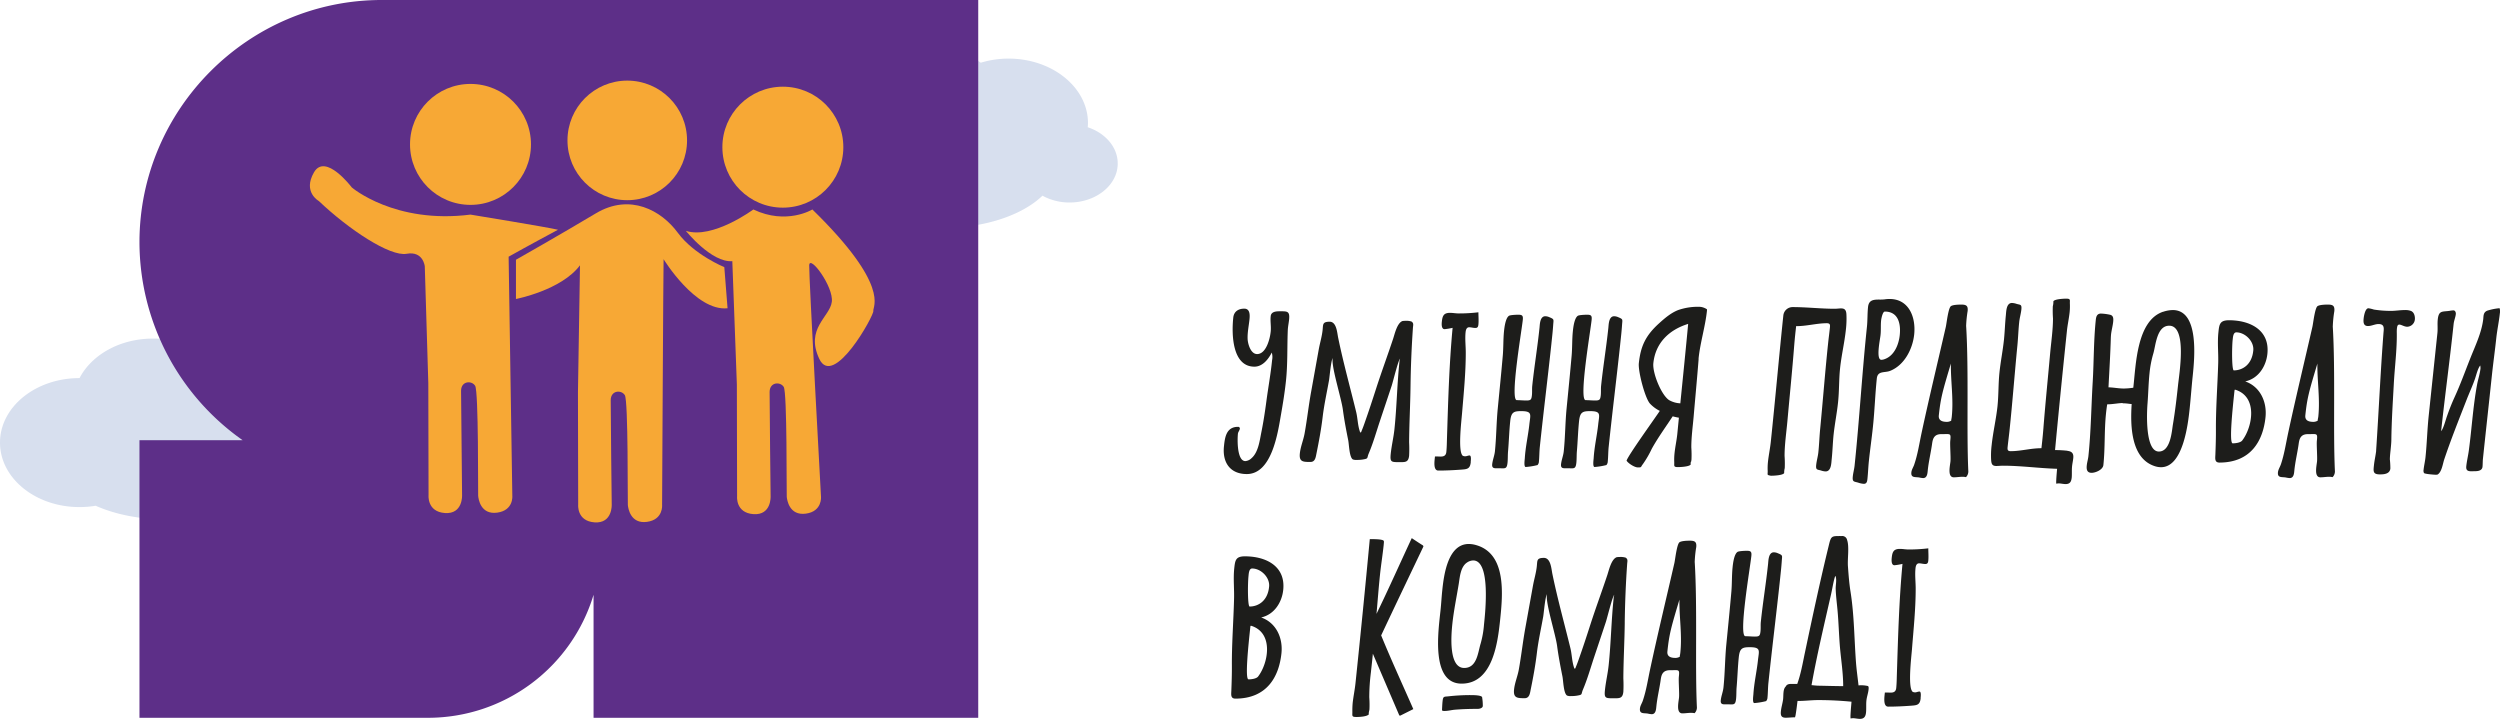 <svg xmlns="http://www.w3.org/2000/svg" viewBox="0 0 1154.94 332.1"><defs><style>.cls-1{fill:#3861ab;opacity:0.2;}.cls-2{fill:#5d2f88;}.cls-3{fill:#f7a835;}.cls-4{fill:#1d1d1b;}</style></defs><g id="Шар_2" data-name="Шар 2"><g id="Шар_1-2" data-name="Шар 1"><path class="cls-1" d="M143.9,193.46c0-.64.12-1.27.12-1.92,0-16.46-16.44-29.8-36.71-29.8a44.28,44.28,0,0,0-12.79,1.9,41.85,41.85,0,0,0-23.92-7.22c-15.23,0-28.29,7.53-33.85,18.25h0C16.44,174.67,0,188,0,204.47s16.44,29.79,36.71,29.79a44.68,44.68,0,0,0,7.48-.62c9,4,20.39,6.33,32.75,6.33,19.69,0,36.84-6,46.06-14.88a26,26,0,0,0,12.52,3.13c12.28,0,22.24-8.08,22.24-18.05C157.76,202.61,152,196.15,143.9,193.46Z"/><path class="cls-1" d="M502.5,58.78c.05-.63.12-1.27.12-1.91,0-16.46-16.44-29.8-36.71-29.8a44.06,44.06,0,0,0-12.8,1.9,41.79,41.79,0,0,0-23.91-7.22c-15.23,0-28.29,7.53-33.85,18.25h0C375,40,358.6,53.33,358.6,69.79s16.43,29.8,36.71,29.8a45.76,45.76,0,0,0,7.48-.62c9,4,20.39,6.32,32.75,6.32,19.69,0,36.84-6,46.06-14.88a25.85,25.85,0,0,0,12.52,3.14c12.28,0,22.24-8.08,22.24-18C516.36,67.94,510.62,61.47,502.5,58.78Z"/><path class="cls-2" d="M176.35,0C114.79,0,64.43,50.36,64.43,111.92a112,112,0,0,0,47.66,91.44H64.43V331.6H198a79.88,79.88,0,0,0,76.21-56.81V331.6H451.92V0Z"/><circle class="cls-3" cx="217.36" cy="66.71" r="27.94"/><circle class="cls-3" cx="289.78" cy="64.86" r="27.62"/><circle class="cls-3" cx="361.66" cy="67.99" r="27.94"/><path class="cls-3" d="M147.27,92.85s-7.52-4.12-2.21-13.25,17.47,7,17.47,7,19.86,17,54.83,12.54c0,0,36.31,5.94,40.41,7,0,0-14.51,7.78-22.8,12.45L236.68,229s.7,6.79-7,7.83S221,230.41,220.9,229s.23-48.23-1.4-50.79S213,176,213,180.55s.47,48.18.47,48.18.46,8.87-7.91,8.28-7.58-8.29-7.58-8.29l-.11-51.66-1.63-54s-.69-7.21-8.37-5.82S161.18,106.08,147.27,92.85Z"/><path class="cls-3" d="M340.41,177.57l.11,51.66s-.81,7.7,7.57,8.29,7.92-8.28,7.92-8.28-.51-43.6-.47-48.18,4.89-4.88,6.52-2.32,1.26,49.39,1.4,50.79,1.16,8.79,8.82,7.76,7-7.83,7-7.83-5.59-101.67-5.45-106.87,11.32,9.84,10.45,16.84-12.37,12.29-5.82,26.31,25.41-20.13,25-22.11,8.15-11.41-28.17-46.86c0,0-11.93,7.32-27.26,0,0,0-18.76,13.89-31.17,9.88,0,0,11.85,14.8,21.45,14Z"/><path class="cls-3" d="M267.94,122.56,267,181.37l.11,51.66s-.8,7.7,7.57,8.29,7.92-8.27,7.92-8.27-.51-43.61-.47-48.19,4.89-4.88,6.52-2.32,1.26,49.39,1.4,50.79,1.16,8.79,8.82,7.76,7-7.83,7-7.83.55-108.32.69-113.53c0,0,14.77,24.21,29.55,22.68l-1.5-19s-14-5.7-21.5-15.9-22-18.44-37.91-8.91S238.36,120,238.36,120v18.13S259.35,134.08,267.94,122.56Z"/><path class="cls-4" d="M594.93,152.48c-.33,7.88,0,15.72-.86,23.63-.56,5.23-1.41,10.46-2.33,15.69C590.32,200,587.54,219,576,219c-7.74,0-11.34-5.38-10.56-12.81.43-4.15,1.07-9,6.5-9a.78.78,0,0,1,.85.79c-.09.86-.81,1.53-.9,2.39-.29,2.81-.44,12.65,3.45,12.65a4.68,4.68,0,0,0,2.87-1.38c3.06-2.66,3.72-8,4.44-11.62,1-4.88,1.74-9.76,2.39-14.65.84-6.32,2-12.64,2.64-19a7.09,7.09,0,0,0-.16-3.5c-1.57,3.14-4.27,6.52-8,6.52-10.31,0-10.59-15-9.78-22.65.3-2.88,2.41-4.15,5.1-4.15s2.6,3,2.39,5c-.32,3.05-1,6.12-.85,9.15.15,2.36,1.48,6.83,4.37,6.83,4.26,0,6-7.31,6.29-10.45.25-2.39-.28-4.7,0-7.09.22-2.06,2.5-2.22,4-2.22,3.55,0,4.91-.22,4.49,3.82-.17,1.6-.52,3.21-.6,4.81Z"/><path class="cls-4" d="M651.63,178.37h0c-.1,8.64-.6,17.32-.65,25.95a60.66,60.66,0,0,1,0,6.18c-.33,3.17-1.83,3-4.58,3-3.65,0-4.31,0-3.92-3.82s1.32-7.59,1.72-11.42c1.08-10.29,1.21-20.54,2.28-30.8a6.18,6.18,0,0,1,.32-1.76c-.84.67-3.27,10.67-3.88,12.51-1.8,5.45-3.64,10.9-5.45,16.35-1.67,5-3.06,10-5.12,14.87-1,2.32,0,2.38-2.76,2.85a16.66,16.66,0,0,1-2.81.19,4.16,4.16,0,0,1-1.8-.23c-1.63-1-1.74-6.83-2.12-8.78-.94-4.69-1.84-9.34-2.47-14.11-.72-5.45-5.21-19.29-4.76-23.6a1,1,0,0,1,.11-.39c-.88,1.1-1.47,8.71-1.77,10.37-1,5.63-2.26,11.21-2.93,16.87s-1.71,11.26-2.85,16.86c-.35,1.7-.56,3.95-2.78,3.95-3.4,0-5.32,0-4.91-3.95.33-3.13,1.63-6.11,2.19-9.2,1.17-6.48,1.87-13,3.06-19.48l3.47-19.28c.54-3,1.48-6,1.8-9.07.26-2.49-.15-3.8,3.25-3.8,3.19,0,3.45,5.07,3.93,7.39,2.37,11.53,5.54,22.91,8.32,34.31.69,2.84.71,5.9,1.6,8.68,0,.12.25.82.47.82s.45-.79.48-.86c.54-1.26,1-2.55,1.44-3.82,1.83-5.17,3.53-10.38,5.21-15.59,2.49-7.74,5.33-15.39,7.89-23.11.73-2.2,1.82-7.23,4.31-8.14a10,10,0,0,1,1.43-.1,7.92,7.92,0,0,1,2.69.31c1.17.75.8,1.62.7,2.92-.62,9-1,18-1.11,27Z"/><path class="cls-4" d="M675.56,210.44h0a2.69,2.69,0,0,0,1.34.36c.66,0,1.29-.38,2-.38.87,0,.61,2.21.55,2.78l0,.4c-.33,3.11-1.83,3.17-4.45,3.36-3.51.26-7,.43-10.52.43-2.55,0-1.71-4.8-1.56-6.52h.81c1.79,0,4.16.6,4.44-2.05.23-2.22.24-4.43.31-6.64.54-16.89,1-33.79,2.59-50.73a29.61,29.61,0,0,1-3.69.62c-1.52,0-1.4-2.33-1.29-3.4.27-2.58.76-4.14,3.74-4.14,1.38,0,2.71.27,4.08.27a75,75,0,0,0,9.08-.53c0,1.88.18,3.74,0,5.63-.1.88-.29,1.61-1.36,1.61s-1.93-.32-2.92-.32c-1.24,0-1.54,1.31-1.64,2.26-.33,3.22.09,6.36.08,9.55,0,9.33-.95,18.73-1.73,28.1-.29,3.56-1.93,17.29.26,19.35Z"/><path class="cls-4" d="M716.69,159c-1.69,15.82-3.67,31.64-5.33,47.46-.24,2.26-.19,4.52-.42,6.75a2.56,2.56,0,0,1-.64,1.64,32.18,32.18,0,0,1-5.43.89c-1,0-.49-3.37-.45-4,.32-5.34,1.58-10.76,2.1-15.69.47-4.45,1.55-6.09-3.69-6.12-3.48,0-4.71.44-5.14,4.6-.48,4.58-.6,9.27-1,13.88-.17,1.79-.06,3.57-.25,5.37-.33,3.13-1.22,2.54-4.09,2.54-1.64,0-3.19.33-3-1.81.21-2,1-3.84,1.25-5.86.69-6.62.67-13.23,1.32-19.85.79-8.17,1.62-16.34,2.33-24.51.33-3.78.18-7.53.57-11.33.18-1.63.67-6.05,2.31-7.08.62-.38,3.47-.49,4.21-.49,1.91,0,2.36.42,2.15,2.42-.57,5.38-6,37.05-2.76,37.05,1.48,0,2.93.16,4.4.16,2.07,0,2.36-.41,2.58-2.46.15-1.45,0-2.89.15-4.34.94-8.88,2.41-17.77,3.34-26.66.18-1.68.17-5.47,2.71-5.47a5,5,0,0,1,1.8.42c2.42,1,2,1,1.82,3.69s-.47,5.27-.75,7.91l-.09.92Z"/><path class="cls-4" d="M748.5,159c-1.69,15.82-3.67,31.64-5.33,47.46-.24,2.26-.19,4.52-.42,6.75a2.61,2.61,0,0,1-.64,1.64,32.35,32.35,0,0,1-5.43.89c-1,0-.49-3.37-.45-4,.32-5.34,1.58-10.76,2.1-15.69.47-4.45,1.55-6.09-3.69-6.12-3.49,0-4.71.44-5.15,4.6-.48,4.58-.6,9.27-1,13.88-.16,1.79-.06,3.57-.25,5.37-.33,3.13-1.21,2.54-4.08,2.54-1.65,0-3.2.33-3-1.81.2-2,1-3.84,1.24-5.86.7-6.62.68-13.23,1.32-19.85.8-8.17,1.63-16.34,2.34-24.51.33-3.78.17-7.53.57-11.33.17-1.63.67-6.05,2.31-7.08.61-.38,3.46-.49,4.21-.49,1.9,0,2.35.42,2.14,2.42-.56,5.38-6,37.05-2.75,37.05,1.48,0,2.93.16,4.4.16,2.07,0,2.36-.41,2.58-2.46.15-1.45,0-2.89.15-4.34.93-8.88,2.4-17.77,3.34-26.66.18-1.68.17-5.47,2.71-5.47a5,5,0,0,1,1.8.42c2.42,1,2,1,1.82,3.69s-.47,5.27-.75,7.91l-.1.92Z"/><path class="cls-4" d="M781.16,213.32h0a2.44,2.44,0,0,0-.08,1.22c-.56,1.09-4.94,1.25-5.91,1.25-2.16,0-1.64-.64-1.71-2.28a27.73,27.73,0,0,1,.14-4.17c.3-2.91.95-5.81,1.26-8.71l.75-7.67a22.75,22.75,0,0,1-2.86-.63c-3.22,4.9-6.84,9.87-9.67,15a46.93,46.93,0,0,1-4.14,7.13c-1.07,1.34-.39,1.48-2.29,1.48-1.52,0-4.43-1.86-5.21-3.12.56-2.21,13-19.46,15.35-23a15.94,15.94,0,0,1-4.55-3.37c-2.32-2.61-5.53-14.91-5.14-18.63.83-7.86,3.1-12.77,9.29-18.39,2.66-2.42,5.52-4.86,8.86-6.18a27.56,27.56,0,0,1,10.33-1.49,7,7,0,0,1,3,1.13l0,.6c-.77,7.35-3.1,14.7-3.87,22.06l0,.51c-.69,8.78-1.53,17.56-2.28,26.33-.41,4.7-1.1,9.64-1.08,14.32a49.77,49.77,0,0,1,.07,5.6,7.65,7.65,0,0,1-.17,1Zm-10-28.43a11.58,11.58,0,0,0,5.11,1.44c1.23-12.23,2.48-24.47,3.62-36.7-8.92,2.77-15.11,8.86-16.08,18.15-.48,4.5,3.72,14.86,7.35,17.11Z"/><path class="cls-4" d="M853,145.23h0a42.67,42.67,0,0,1-.24,7c-.63,6-2.06,11.95-2.69,17.94-.55,5.23-.37,10.43-.93,15.68-.52,5-1.54,10-2.07,15-.39,3.76-.47,7.51-.87,11.27-.19,1.81-.19,5.67-2.83,5.67a7.83,7.83,0,0,1-2.15-.44c-1.72-.49-2.43-.18-2.18-2.61.21-1.93.8-3.86,1-5.83.38-3.58.48-7.15.83-10.73,1.28-13.2,2.28-26.39,3.67-39.58.25-2.37.57-4.74.82-7.1.15-1.38.17-2.18-1.42-2.18-4.65,0-9.44,1.39-14.17,1.35l-.37,3.36q-.3,2.86-.53,5.72c-.91,11.59-2.09,23.19-3.13,34.78-.48,5.28-1.32,10.87-1.31,16.12a49.91,49.91,0,0,1,.08,5.61,8,8,0,0,0-.26,2.27c-.56,1.08-4.91,1.24-5.87,1.24l-.31,0c-2-.39-1.37-.33-1.44-2.25a27.8,27.8,0,0,1,.11-4c.33-3.14,1-6.28,1.33-9.43,2.05-19.45,3.75-38.91,5.79-58.36a4.31,4.31,0,0,1,4.36-3.86c6.47,0,12.89.77,19.36.77,2.77,0,5.26-1.13,5.42,2.58Z"/><path class="cls-4" d="M870.63,138.3a16.17,16.17,0,0,1,2.29-.18c9,0,12.22,8.47,11.39,16.39-.69,6.52-4.37,14.11-11.07,16.8-2.6,1.05-5.8-.17-6.2,3.56-.78,7.45-1,14.93-1.8,22.38-.55,5.24-1.31,10.48-1.86,15.72-.29,2.76-.38,5.52-.67,8.28-.12,1.09-.29,2.27-1.67,2.27a9.64,9.64,0,0,1-2.62-.56c-1.95-.55-2.74-.28-2.47-2.87.17-1.64.64-3.27.82-4.92,2.25-21.39,3.46-42.79,5.71-64.18.32-3.07.19-6.1.51-9.14.34-3.22,2.42-3.46,5.12-3.46a19.3,19.3,0,0,0,2.52-.09Zm.29,27.51c4.38-1.72,6.28-6.86,6.72-11,.56-5.32-.71-10.87-6.9-10.87-1,0-1.62,3.24-1.71,4.08-.24,2.3,0,4.57-.28,6.88-.22,2.09-2.22,11.33.41,11.33a4.79,4.79,0,0,0,1.76-.43Z"/><path class="cls-4" d="M908.32,150.73c1.25,20.66.13,48.66,1,67.07a3.76,3.76,0,0,1-1.08,2.63c-1.82-.41-3.76.08-5.64.08-3,0-1.76-5.21-1.54-7.3.2-1.91-.28-7.73-.08-9.64.38-3.63.09-3-4.29-3a4.89,4.89,0,0,0-1.68.27c-2.18.84-2.26,3.19-2.55,5-.57,3.76-1.46,7.5-1.86,11.26-.14,1.36-.19,3.76-2.16,3.76a10.59,10.59,0,0,1-1.79-.27c-1.85-.32-3.93.29-3.64-2.41.13-1.3,1-2.47,1.36-3.7,1.58-4.66,2.31-9.58,3.32-14.33,3.52-16.39,7.47-32.72,11.22-49.09.39-1.72,1.13-8.79,2.39-9.64.95-.65,3.63-.71,4.75-.71,2.31,0,3.21.53,2.95,3a53.86,53.86,0,0,0-.7,7Zm-6.65,41.78c.87-8.29-.52-16.2-.41-24.56v0c-3.87,12.92-4.71,15.83-5.57,23.94-.25,2.45,1.68,3,3.73,3a3.77,3.77,0,0,0,2-.56,4.46,4.46,0,0,1,.15-1.08Z"/><path class="cls-4" d="M955.09,208.29h0c2.1.23,2.94,1.21,2.71,3.34-.14,1.36-.47,2.71-.58,4.07-.14,1.63,0,3.24-.13,4.87-.19,1.85-.73,3.06-2.83,3.06-1.11,0-2.15-.31-3.26-.31a7.8,7.8,0,0,0-1,.13c-.12,0-.1-.86-.06-1.7.08-1.73.24-3.45.39-5.18-8.38-.25-16.71-1.43-25.1-1.43-1,0-2,.13-3,.13-1.93,0-2.23-1-2.37-2.71a38.5,38.5,0,0,1,.24-6.94c.63-6,2.07-12,2.7-18,.54-5.23.36-10.43.92-15.68.53-5,1.54-10,2.07-15.05.39-3.76.48-7.51.87-11.27.19-1.8.19-5.66,2.83-5.66a7.61,7.61,0,0,1,2.14.43c1.72.5,2.44.14,2.19,2.61-.21,1.93-.8,3.86-1,5.83-.38,3.58-.48,7.15-.83,10.73-1.29,13.2-2.28,26.39-3.67,39.58-.25,2.37-.57,4.74-.82,7.1-.15,1.39-.18,2.19,1.42,2.19,4.65,0,9.44-1.4,14.17-1.36l.37-3.36c.2-1.91.38-3.81.53-5.72.91-11.59,2.09-23.19,3.13-34.78.48-5.29,1.31-10.86,1.31-16.12a52.25,52.25,0,0,1-.08-5.6,8,8,0,0,0,.26-2.27c.56-1.1,5-1.25,5.95-1.25,2.13,0,1.61.68,1.67,2.28a26.81,26.81,0,0,1-.11,4c-.32,3-1,5.93-1.28,8.9q-2.88,27.39-5.46,54.78a49.52,49.52,0,0,1,5.73.31Z"/><path class="cls-4" d="M999.26,144.06h0a14.52,14.52,0,0,1,4.52-.82c12.19,0,10.08,22,9.21,30.34-.54,5.09-.89,10.17-1.43,15.26-.72,6.88-3,27-13.22,27a9.13,9.13,0,0,1-2.62-.4c-11.26-3.4-11.61-18.54-10.94-28.77-1.15-.09-2.33-.33-3.48-.33a6.49,6.49,0,0,1-1,0l.94-.17c-2.58,0-5.19.64-7.77.61-.21,1.4-.4,2.8-.54,4.19-.84,8-.38,15.93-1.22,23.87-.22,2.17-3.6,3.59-5.43,3.59-2.18,0-2.44-1.6-2.24-3.47.15-1.42.6-2.82.75-4.23,1.21-11.51,1.31-23,2-34.46.55-9.5.42-19,1.42-28.53.17-1.6.61-2.88,2.44-2.88a23.4,23.4,0,0,1,4,.52c1.74.32,1.74,1.79,1.58,3.34-.22,2-.8,4-1,6l-.07,1c-.22,7.72-.69,15.47-1.09,23.21,2.38.07,4.74.56,7.1.56a33.9,33.9,0,0,0,4.36-.37c1.22-10.32,1.49-31,13.78-35.11Zm4.58,52c1-6,1.72-12.07,2.36-18.1.57-5.44,4.28-27.49-4.08-27.49-5.76,0-6.22,9.1-7.33,12.82a48.92,48.92,0,0,0-1.75,9c-.5,4.78-.57,9.54-.95,14.31-.36,4.5-1.05,22,5.24,22,5.38,0,5.95-9.11,6.51-12.59Z"/><path class="cls-4" d="M1037.26,176.21c7,2.47,10.08,9.55,9.35,16.55-1.15,10.9-6.75,20.9-21.24,20.94-2.29,0-2-1.81-1.92-3.61.15-3.91.27-7.78.25-11.67-.05-10.2.75-20.46,1.06-30.69.14-4.75-.42-9.38.09-14.18.39-3.78.66-5.6,4.92-5.6,9.73,0,18.86,4.52,17.71,15.52-.6,5.74-4.13,11.4-10.22,12.73ZM1036,203.3c4.55-6.09,7.19-19.91-3.3-23.25h-.31a2.83,2.83,0,0,0-.13.63c-.77,7.36-2.59,24.13-.81,24.13,1.46,0,3.88-.33,4.55-1.51Zm-4.56-46.38c-.41,4-.41,14.19.53,14.19,3.89,0,8.41-2.53,9-9.29.36-4.18-3.78-8.28-7.85-8.28-1.45,0-1.56,2.36-1.67,3.38Z"/><path class="cls-4" d="M1077.68,150.73c1.25,20.66.12,48.66,1,67.07a3.85,3.85,0,0,1-1.08,2.63c-1.82-.41-3.77.08-5.64.08-3,0-1.77-5.21-1.55-7.3.21-1.91-.27-7.73-.07-9.64.38-3.63.09-3-4.29-3a4.89,4.89,0,0,0-1.68.27c-2.18.84-2.26,3.19-2.55,5-.58,3.76-1.46,7.5-1.86,11.26-.14,1.36-.19,3.76-2.16,3.76a10.86,10.86,0,0,1-1.8-.27c-1.85-.32-3.92.29-3.64-2.41.14-1.3.95-2.47,1.37-3.7,1.57-4.66,2.3-9.58,3.32-14.33,3.52-16.39,7.47-32.72,11.21-49.09.4-1.72,1.14-8.79,2.4-9.64,1-.65,3.63-.71,4.75-.71,2.31,0,3.21.53,3,3a53.89,53.89,0,0,0-.71,7ZM1071,192.51c.87-8.29-.52-16.2-.42-24.56v0c-3.88,12.92-4.72,15.83-5.57,23.94-.26,2.45,1.68,3,3.72,3a3.83,3.83,0,0,0,2-.56,4.45,4.45,0,0,1,.14-1.08Z"/><path class="cls-4" d="M1114.14,143.84h0c1.18.61,1.6,2.42,1.47,3.72a3.69,3.69,0,0,1-3.49,3.39c-1.47,0-2.74-1-3.7-1s-1,1.18-1.1,1.8a16.87,16.87,0,0,0-.06,2c.12,8-1,16-1.4,24-.46,8.39-1,16.78-1.11,25.15,0,1.51-.16,3-.31,4.54s-.37,3.19-.38,4.78a39.16,39.16,0,0,1,.23,4.21c-.26,2.49-2.82,2.73-4.8,2.73-3.36,0-3.07-1.49-2.77-4.34.23-2.16.75-4.31,1-6.46l0-.28c1.21-18,2-36,3.37-54,.17-2.18.71-4.38-2.26-4.38-1.62,0-3.24.92-4.88.92-2.14,0-2.18-1.82-2-3.55.11-1,.69-4.66,2.21-4.66a15.29,15.29,0,0,1,2.51.6,49.67,49.67,0,0,0,7.92.61c2.1,0,4.23-.38,6.34-.38a7.37,7.37,0,0,1,3.21.54Z"/><path class="cls-4" d="M1148.9,143.57h0a26.8,26.8,0,0,1,5.84-1.19,4.81,4.81,0,0,1,.14,2.33c-.41,3.87-1.26,7.73-1.67,11.6-.62,5.84-1.45,11.67-2.06,17.51-1.34,12.73-2.76,25.46-4.1,38.2-.12,1.2-.07,2.4-.19,3.6-.2,1.88-2.2,2.07-3.63,2.07-2,0-4.16.46-3.87-2.27.25-2.46.86-4.91,1.19-7.36,1.37-10.16,1.93-20.35,3.82-30.49.46-2.44,1.29-4.85,1.55-7.31a6,6,0,0,0-.11-1.41c-1.12,1.31-1.84,4.46-2.42,6.13-1.1,3.2-2.55,6.31-3.79,9.47-3.58,9.22-7.3,18.47-10.43,27.81-.65,1.91-1.13,5.9-3.13,7-.21,0-.44.06-.66.06-.81,0-5.19-.33-5.54-.79a2.24,2.24,0,0,1-.2-1.52c.2-1.9.67-3.79.87-5.69.68-6.48.82-12.94,1.51-19.42l4-38c.23-2.11-.06-4.17.16-6.28.45-4.23,2-3.55,5.35-4a14.87,14.87,0,0,1,1.88-.24c.87,0,1.19,1,1.12,1.72-.16,1.51-.84,3-1,4.47-1.74,16.54-4,33.07-5.79,49.61,1.09-1.17,2.14-5.38,2.74-7,1-2.87,2.12-5.72,3.39-8.51,2.77-6,5-12.26,7.45-18.4,2.28-5.7,5-11.4,5.82-17.4l.06-.46c.15-1.44,0-3,1.67-3.81Z"/><path class="cls-4" d="M582.65,285.26c7,2.47,10.09,9.55,9.35,16.55-1.15,10.91-6.74,20.9-21.23,20.94-2.29,0-2-1.81-1.92-3.61.15-3.9.27-7.77.25-11.66-.06-10.21.74-20.46,1-30.7.15-4.74-.41-9.38.09-14.17.4-3.78.67-5.6,4.93-5.6,9.73,0,18.86,4.52,17.7,15.52-.6,5.73-4.13,11.39-10.22,12.73Zm-1.3,27.09c4.55-6.09,7.18-19.9-3.3-23.25h-.32a2.6,2.6,0,0,0-.12.63c-.78,7.36-2.59,24.12-.82,24.12,1.47,0,3.89-.33,4.56-1.51ZM576.79,266c-.42,3.95-.41,14.2.52,14.2,3.89,0,8.41-2.54,9-9.3.35-4.18-3.79-8.27-7.85-8.27-1.45,0-1.56,2.35-1.67,3.37Z"/><path class="cls-4" d="M638.06,293.53c4.7,11.48,9.89,22.72,14.86,34.06-2,1-4,2-6,3l-.46-.05L634.23,302c-.26,2.85-.6,5.71-.9,8.57a93.56,93.56,0,0,0-.76,11.54,45.61,45.61,0,0,1,.08,5.61c-.06.58-.47,1.76-.27,2.27-.84,1.09-4.43,1.24-5.69,1.24-2.25,0-1.94-.44-1.93-2.27a39.62,39.62,0,0,1,.13-4.07c.33-3.11,1-6.21,1.32-9.32q3.49-33.25,6.6-66.5c1.19,0,5.84-.08,6.43.77.22.31,0,1.44,0,1.85-.48,4.58-1.22,9.15-1.7,13.73-.64,6.06-1.08,12.12-1.63,18.18,5.63-11.59,10.86-23.33,16.29-35,1.72,1.16,3.45,2.3,5.21,3.4l.19.45c-6.53,13.7-13.09,27.39-19.55,41.12Z"/><path class="cls-4" d="M693,286.59c-1.09,10.29-3.4,29.23-17.76,29.23s-10.75-24.37-9.74-34c.33-3.09.48-6.17.81-9.25.72-6.85,2.54-21.26,12.22-21.26a12.29,12.29,0,0,1,3.49.54C696,255.91,694.29,274.52,693,286.59Zm-23.77,35.09a89.25,89.25,0,0,1,10.17-.56c1.07,0,4.83,0,5.29.92a23.56,23.56,0,0,1,.33,4.12c-.1,1-1.54,1.32-2.31,1.32-3.49,0-7,.1-10.51.38-1.61.13-3.22.59-4.83.59a2,2,0,0,1-1.2-.26c.07-1.38.11-2.75.25-4.12.26-2.5.63-2.16,2.81-2.39ZM684,297.39a44.11,44.11,0,0,0,1.57-8.83c.59-5.61,3.19-29.65-5-29.65a5.31,5.31,0,0,0-2.79.93c-3.12,2-3.38,6.92-3.89,10-1,6.13-2.29,12.25-2.94,18.39-.53,5-1.82,20.35,5.47,20.35,5.93,0,6.32-7.09,7.59-11.23Z"/><path class="cls-4" d="M750.6,287.42h0c-.09,8.64-.6,17.32-.65,26a60.46,60.46,0,0,1,0,6.17c-.34,3.17-1.84,3-4.59,3-3.65,0-4.31,0-3.91-3.82s1.31-7.59,1.71-11.42c1.08-10.29,1.21-20.54,2.29-30.8a5.55,5.55,0,0,1,.32-1.76c-.84.67-3.28,10.67-3.89,12.52-1.8,5.45-3.63,10.89-5.45,16.34-1.66,5-3.06,10-5.12,14.87-1,2.32,0,2.38-2.75,2.85a15.81,15.81,0,0,1-2.82.2,4,4,0,0,1-1.8-.24c-1.62-1-1.73-6.82-2.12-8.78-.94-4.69-1.83-9.33-2.47-14.11-.72-5.45-5.21-19.28-4.75-23.59a1,1,0,0,1,.1-.4c-.88,1.11-1.47,8.72-1.77,10.38-1,5.63-2.26,11.21-2.93,16.86s-1.7,11.27-2.85,16.86c-.34,1.7-.56,4-2.78,4-3.39,0-5.32-.06-4.91-4,.33-3.13,1.63-6.11,2.19-9.19,1.17-6.49,1.87-13,3.06-19.49l3.48-19.27c.54-3,1.48-6,1.79-9.08.27-2.49-.15-3.79,3.26-3.79,3.19,0,3.44,5.06,3.92,7.39,2.37,11.52,5.54,22.91,8.33,34.31.69,2.83.7,5.89,1.59,8.68,0,.11.25.82.47.82s.45-.8.48-.87c.54-1.26,1-2.54,1.44-3.82,1.83-5.17,3.54-10.38,5.21-15.58,2.49-7.75,5.34-15.4,7.9-23.12.72-2.19,1.82-7.22,4.3-8.13a8.83,8.83,0,0,1,1.43-.1,7.92,7.92,0,0,1,2.69.3c1.17.75.8,1.63.71,2.92-.63,9-1,18-1.12,27Z"/><path class="cls-4" d="M782.93,259.78c1.25,20.67.12,48.66,1,67.07a3.74,3.74,0,0,1-1.08,2.63c-1.82-.41-3.76.08-5.63.08-3,0-1.77-5.21-1.55-7.3.2-1.91-.28-7.73-.08-9.63.38-3.64.09-3-4.29-3a4.67,4.67,0,0,0-1.68.28c-2.17.83-2.26,3.18-2.54,5-.58,3.76-1.47,7.5-1.86,11.27-.15,1.35-.2,3.76-2.17,3.76a10.76,10.76,0,0,1-1.79-.28c-1.85-.32-3.93.3-3.64-2.41.13-1.29,1-2.46,1.37-3.7,1.57-4.66,2.3-9.57,3.32-14.32,3.51-16.4,7.47-32.73,11.21-49.09.39-1.72,1.13-8.79,2.39-9.65,1-.65,3.64-.71,4.76-.71,2.3,0,3.2.53,2.95,3a51.89,51.89,0,0,0-.71,7Zm-6.66,41.79c.88-8.3-.52-16.21-.41-24.57v0c-3.87,12.92-4.71,15.83-5.56,23.94-.26,2.46,1.67,3,3.72,3a3.86,3.86,0,0,0,2-.55,4.93,4.93,0,0,1,.15-1.08Z"/><path class="cls-4" d="M822.29,268.05c-1.69,15.82-3.67,31.64-5.33,47.46-.24,2.26-.19,4.52-.42,6.75a2.59,2.59,0,0,1-.64,1.64,32.38,32.38,0,0,1-5.43.9c-1,0-.49-3.38-.45-4,.32-5.34,1.58-10.75,2.1-15.68.47-4.46,1.55-6.09-3.69-6.13-3.48,0-4.71.44-5.15,4.6-.48,4.58-.6,9.27-1,13.88-.16,1.79-.06,3.57-.25,5.37-.33,3.13-1.21,2.54-4.08,2.54-1.65,0-3.2.33-3-1.81.2-2,1-3.84,1.24-5.86.7-6.62.68-13.22,1.32-19.85.8-8.16,1.63-16.33,2.34-24.5.33-3.78.17-7.54.57-11.34.17-1.63.67-6.05,2.31-7.07.61-.39,3.46-.5,4.21-.5,1.9,0,2.35.42,2.14,2.42-.56,5.38-6,37.05-2.75,37.05,1.48,0,2.93.16,4.4.16,2.07,0,2.36-.41,2.58-2.45.15-1.46,0-2.9.15-4.35.93-8.88,2.4-17.76,3.34-26.66.18-1.68.17-5.47,2.71-5.47a4.85,4.85,0,0,1,1.8.43c2.42,1,2,1,1.82,3.68s-.47,5.27-.75,7.91l-.1.92Z"/><path class="cls-4" d="M862.93,316.94c.47.2.34,1.23.3,1.63-.18,1.73-.83,3.39-1,5.14s0,3.55-.16,5.33-.73,3.06-2.84,3.06c-1.1,0-2.15-.31-3.25-.31a6.12,6.12,0,0,0-1,.13c-.09,0-.09-.32-.09-.33a12.34,12.34,0,0,1,0-1.36c.1-2,.29-4.05.46-6.06-5-.49-10.25-.75-15.34-.75-3,0-6.12.4-9.17.4h-.43c-.25,2-.48,4-.8,5.94a7.77,7.77,0,0,1-.32,1.49s0,.13-.09.13c-1.42,0-2.85.19-4.27.19-2.11,0-2.39-1.19-2.19-3.06s.76-3.56,1-5.35-.14-4.73,1.23-6c.68-1.42,2.29-1.19,3.58-1.19l1.73,0c1.64-4.5,2.49-9.43,3.46-14.06,3.54-16.78,7.11-33.55,11.2-50.27,1-4.19,1.35-4,5.82-4a2.29,2.29,0,0,1,2.56,1.84c1.07,3.07.13,8.58.38,12.1.29,4,.59,8,1.21,11.86,1.7,10.73,1.7,21.79,2.52,32.7.27,3.52.78,7,1.16,10.5a13.49,13.49,0,0,1,4.36.29Zm-23-.17c3.86.06,7.71.2,11.58.21,0-6.16-1-12.19-1.52-18.27-.46-5.68-.6-11.42-1.13-17.09-.3-3.24-.74-6.51-.82-9.78,0-1.65.46-3.7.06-5.26,0-.18,0-.4-.2-.4s-.59,1.67-.65,1.89c-.52,2.19-.87,4.4-1.37,6.59-3.15,13.9-6.49,27.89-9,41.86,1,.09,2,.22,3.07.25Z"/><path class="cls-4" d="M883.4,319.49h0a2.57,2.57,0,0,0,1.34.37c.66,0,1.29-.38,2-.38.87,0,.61,2.2.55,2.77l0,.41c-.33,3.1-1.83,3.16-4.45,3.36-3.52.26-7,.43-10.52.43-2.55,0-1.71-4.81-1.56-6.53h.81c1.79,0,4.16.61,4.44-2.05.23-2.22.24-4.43.31-6.64.54-16.89,1-33.79,2.58-50.73a27.63,27.63,0,0,1-3.69.63c-1.51,0-1.39-2.34-1.28-3.41.27-2.58.76-4.14,3.74-4.14,1.38,0,2.7.27,4.08.27a75,75,0,0,0,9.08-.53c0,1.88.17,3.74,0,5.64-.09.87-.29,1.6-1.35,1.6s-1.93-.31-2.92-.31c-1.24,0-1.54,1.31-1.64,2.26-.34,3.21.09,6.36.08,9.54,0,9.34-1,18.73-1.73,28.11-.3,3.56-1.93,17.29.25,19.34Z"/></g></g></svg>